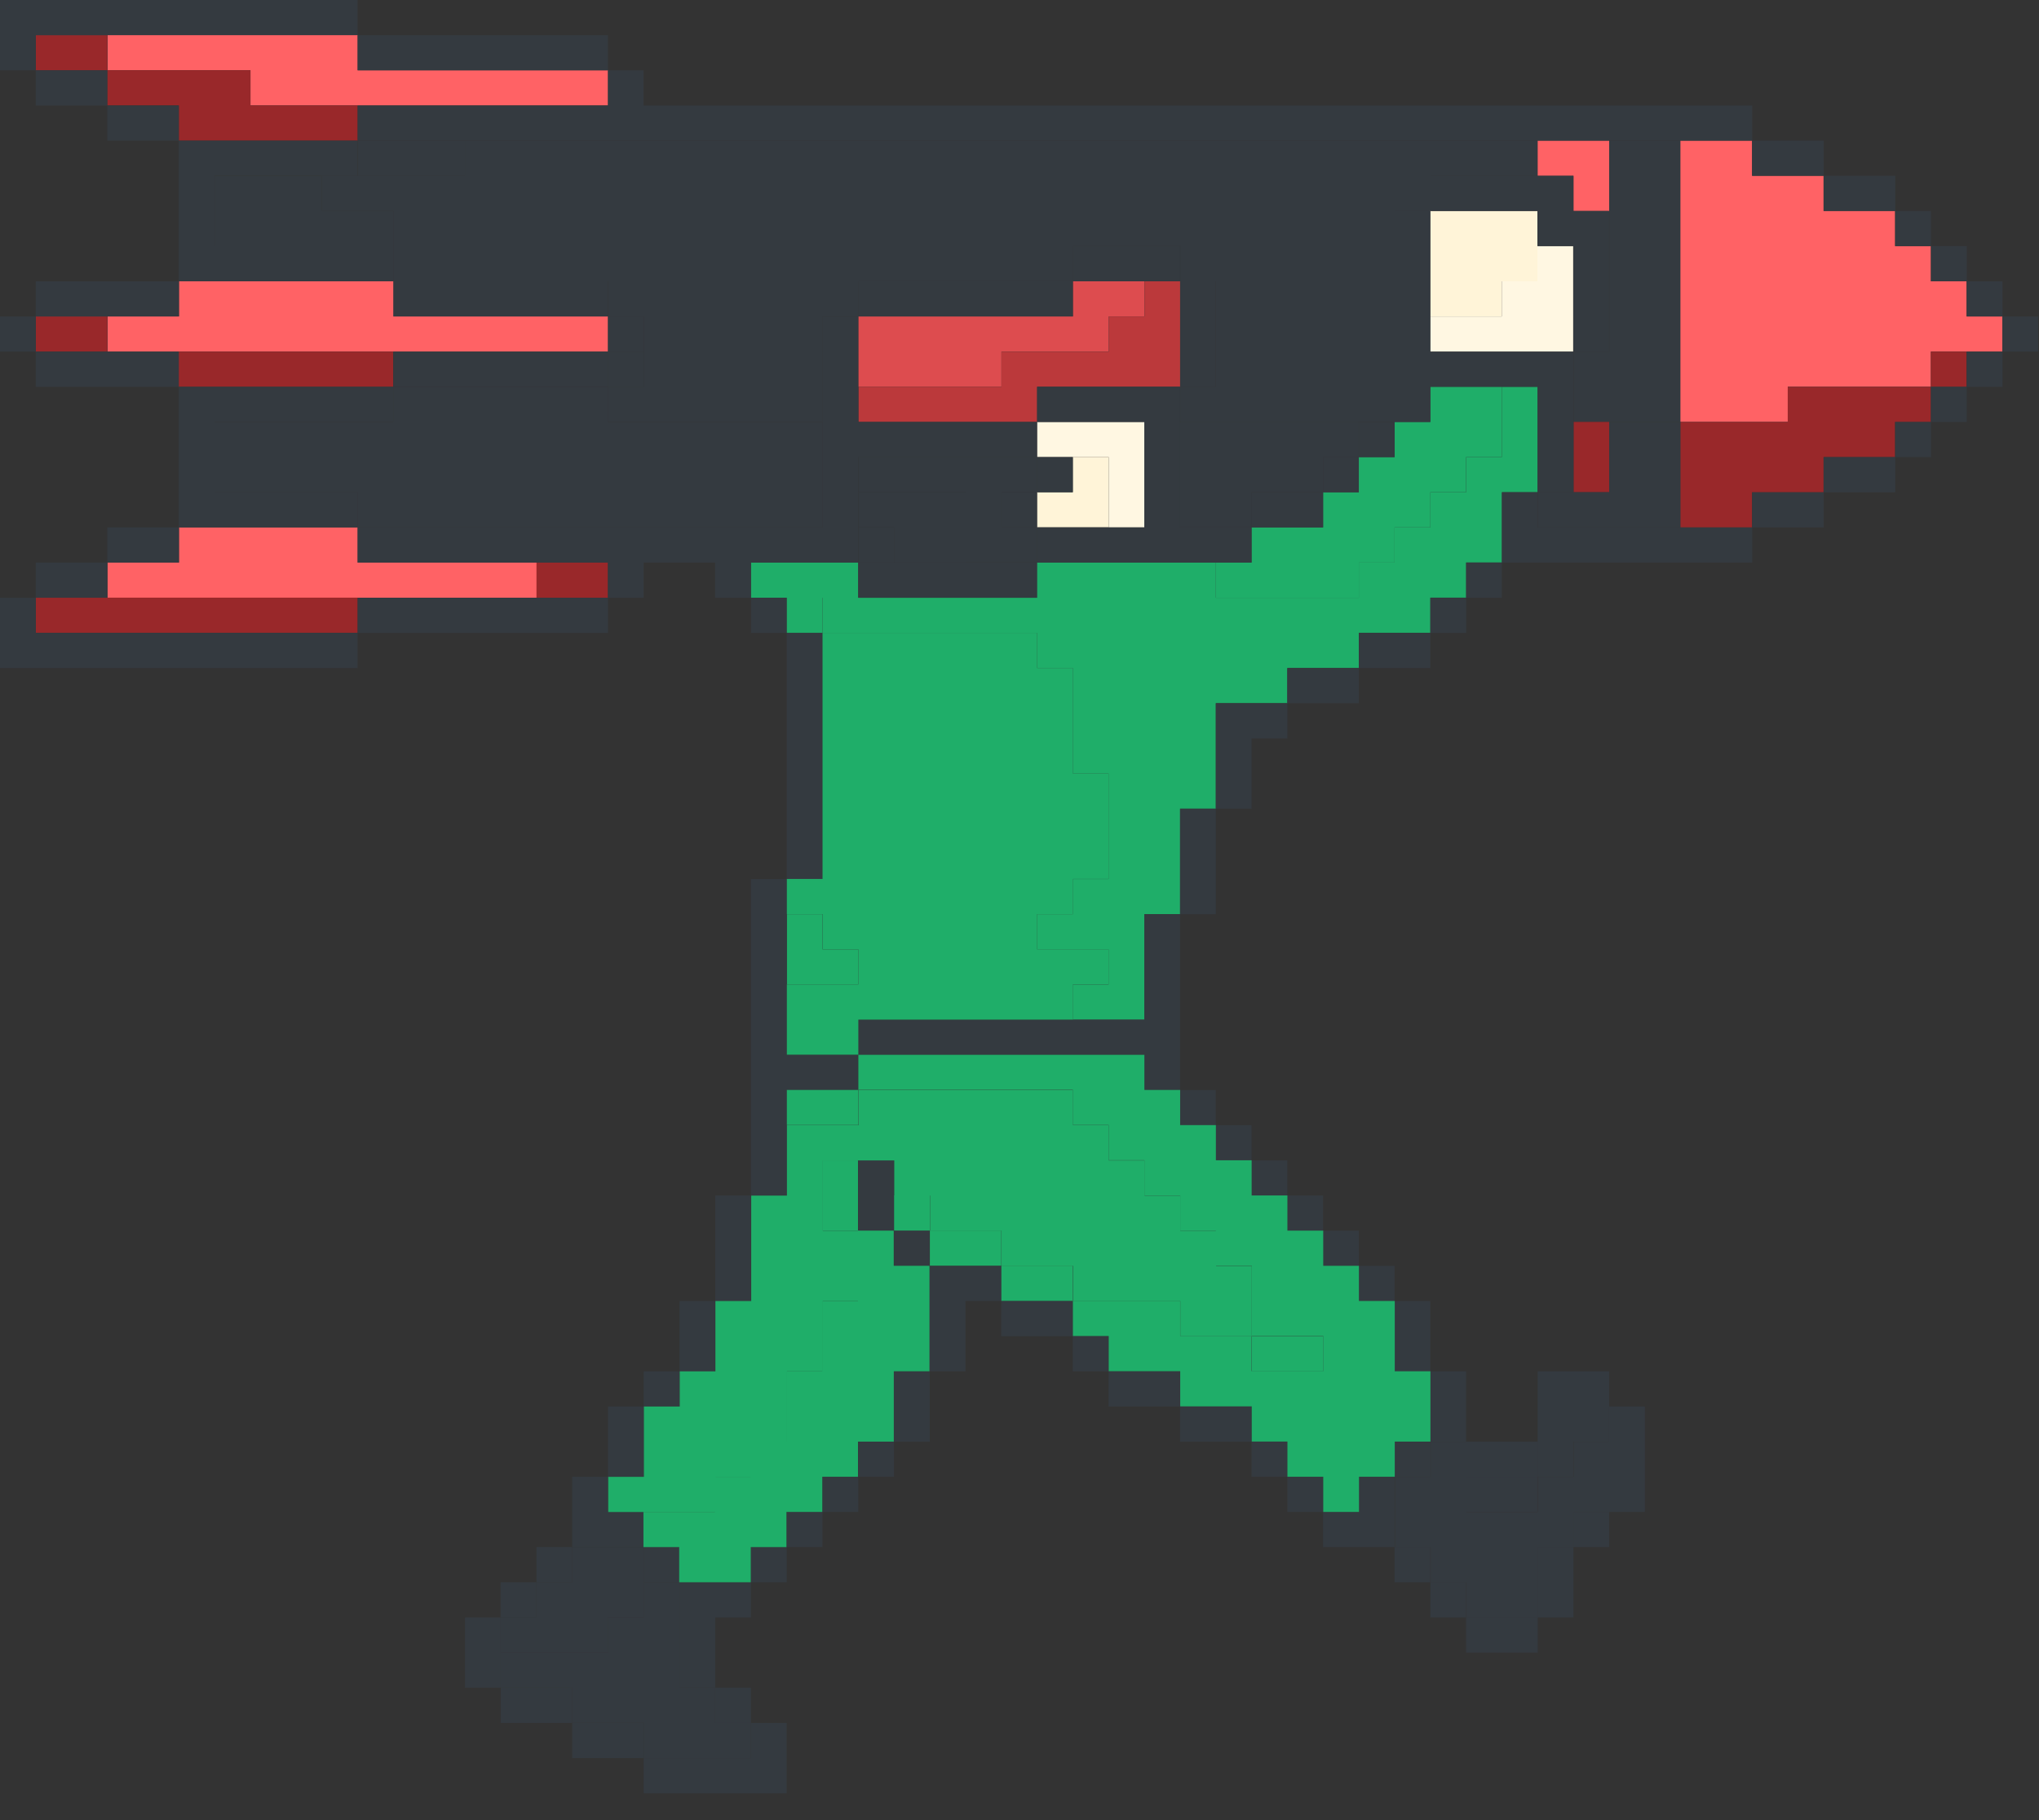 <svg xmlns="http://www.w3.org/2000/svg" width="28" height="25" fill="none" viewBox="0 0 28 25"><rect x="0" y="0" width="28" height="25" fill="#333333" stroke="none"/><g fill-rule="evenodd" clip-path="url(#a)" clip-rule="evenodd"><path fill="#FF6265" d="M4.914 1.448H3.44V.965H1.477V.482h3.436v.483h3.438v.483H4.914Z"/><path fill="#343A40" d="M4.914 2.415v-.483H6.387v.483H4.915Z"/><path fill="#343A40" d="M6.386 1.932h14.732v.483H19.645v.483h-.491v2.897h-2.947v-.483h.491V3.864h-.49V3.38h-1.474v.483h-2.946v.482h-.491V5.795H8.35v-.483h.491v-.966h-.49v-.482H5.403v-.966h-.982v-.483h1.964v-.483Z"/><path fill="#FF6265" d="M21.116 2.415v-.483h.982v.966h-.49v-.483h-.492Z"/><path fill="#343A40" d="M22.1 1.932h.982v3.863H21.609V4.83h.49V1.932Z"/><path fill="#FF6265" d="M23.077 1.932h.982v.483h.982v.483h.982v.483h.492v.483h.49v.482h.492v.483h-.982v.483H24.55v.483h-1.474V1.932Z"/><path fill="#343A40" d="M4.42 2.416v.483h.982v.483H2.947v-.966h1.472Z"/><path fill="#FFF4D8" d="M19.64 4.347V2.898h1.472v.966h-.49v.483h-.982Z"/><path fill="#FFF7E2" d="M21.113 3.38h.49v1.45H19.64v-.483h.982v-.483h.49V3.38Z"/><path fill="#FF6265" d="M1.477 4.346h.982v-.483H5.405v.483h2.946v.483H1.477v-.483Z"/><path fill="#DD4C4F" d="M11.788 5.312v-.966h2.946v-.483h.982v.483h-.49v.483h-1.474v.483h-1.964Z"/><path fill="#BB393B" d="M15.716 3.863h.492V5.312H14.243v.483H11.79v-.483h1.963V4.83h1.474v-.483h.49v-.483Z"/><path fill="#99282A" d="M1.474 4.829H.492v-.483h.982v.483ZM5.4 4.83v.483H2.454V4.83H5.4Z"/><path fill="#1FAE69" d="M20.624 5.313v.965h-.491v.483h-.491v.483h-.491v.483h-.491v.483H16.695v-.483h.491v-.483h.983v-.483h.49v-.483h.492v-.483h.49v-.482h.982Z"/><path fill="#1FAE69" d="M20.625 5.313h.49V6.76h-.49v.966h-.491v.483h-.492v.483h-.982v.483h-.982v.483h-.982V11.108h-.49V12.557h-.492V14.006h-.982v-.483h.491v-.483h-.982v-.483h.491v-.483h.491V10.625h-.491V9.176h-.491v-.483h-2.946V8.21h-.983v-.483h1.474v.483H14.24v-.483h2.456v.483h1.964v-.483h.491v-.483h.491v-.483h.492v-.483h.49v-.965Z"/><path fill="#FFF7E2" d="M14.732 6.278h-.49v-.483h1.472V7.244h-.49v-.966h-.492Z"/><path fill="#343A40" d="M16.203 5.795h2.455v.483h-.49v.483h-.982v.483h-.982V5.795Z"/><path fill="#99282A" d="M21.608 5.795h.491v.966h-.49v-.966Z"/><path fill="#343A40" d="M22.098 5.795h.982v1.449h-1.963V6.76h.981v-.966ZM11.788 6.76v-.483h2.455v.483h-.49v.483h.49v.483h-.982V6.76H11.79Z"/><path fill="#FFF4D8" d="M14.732 6.277h.491v.966h-.982V6.76h.491v-.483Z"/><path fill="#343A40" d="M11.788 7.243V6.76H13.261v.966h-.982v-.483h-.49Z"/><path fill="#FF6265" d="M1.477 8.21v-.483h.982v-.483H4.913v.483H7.37v.483H1.477Z"/><path fill="#343A40" d="M12.28 7.727h-.492v-.483h.491v.483Z"/><path fill="#99282A" d="M7.367 8.21v-.483h.982v.483h-.982ZM4.912 8.209v.483H.492v-.483h4.42Z"/><path fill="#1FAE69" d="M10.805 12.557h.49v.483h.492v.483h-.982v-.966Z"/><path fill="#343A40" d="M22.102 19.803v.966h-.492v.483h-.49v.966h-.982v-.483h-.492v-.483h-.49v-.966h.49v-.483h.491v.966h.982v-.483h.491v-.483h.492ZM6.875 22.699v-.483h.491v-.483h.491v-.483h.982v.966h-.49v.483H6.874Z"/><path fill="#343A40" d="M8.84 21.732h.49V23.181h.491v.483h.491v.483H8.84v-.483h-.982v-.483h-.983v-.483H8.348v-.483h.491v-.483Z"/><path fill="#99282A" d="M4.912 1.448v.483H2.456v-.483h-.982V.965H.492V.482h.982v.483h1.964v.483h1.474Z"/><path fill="#343A40" d="M11.294 5.796v1.449H4.91v-.483H2.946v-.966h2.455v-.483H8.348V4.83h.492v.483h-.491v.483h2.946Z"/><path fill="#99282A" d="M23.077 5.796H24.55v-.483H26.515V4.83h.49v.483h-.49v.483h-.492v.483h-.982v.483h-.982v.483h-.982V5.796Z"/><path fill="#343A40" d="M27.99 4.83h-.491v.483h-.491v.483h-.491v.483h-.491v.483h-.982v.482h-.982v.483h-3.438v.483h-.49v.483h-.492v.483h-.982v.483h-.982v.483h-.491v.966h-.491v1.45h-.491v2.414h.49v.483h.492v.483h.49v.483h.492v.483h.491v.483h.491v.483h.491v.966h.491v.966h.982v-.966h.982v.483h.491v1.448h-.49v.483h-.492v.966h-.49v.483h-.983v-.483h-.49v-.483h-.492v-.483h-.982v-.483h-.491v-.482h-.491v-.483h-.982v-.483h-.982v-.483h-.491v-.483h-.982v-.483h-.492v.966h-.49v.966h-.492v.483h-.49v.482h-.492v.483h-.49v.483h-.492v.483h-.49v.966h.49v.483h.491v.966H8.84v-.483h-.982v-.483h-.982v-.483h-.491v-.966h.49v-.483h.492v-.483h.49v-.965h.492v-.966h.49v-.483h.492v-.966h.491v-1.45h.491v-4.346h.491v-3.38h-.49V8.21H9.82v-.483H8.84v.483h-.491v.483H4.91v.483H0V8.21h.491v-.483h.982v-.483h.982V5.313H.491V4.83H0v-.483h.491v-.483h1.964V1.932h-.982v-.483H.491V.966H0V0h4.91v.483h3.438v.483h.49v.483h15.224v.483h.982v.483h.982v.483h.49v.483h.492v.483h.49v.483h.492v.483ZM6.875 22.7v.482h.982v.483h.982v.483h1.473v-.483h-.49v-.483h-.492v-1.449h-.491v-.483h-.982v.483h-.491v.483h-.491v.483Zm1.964-1.933v.483h.491v.483h.982v-.483h.491v-.483h.491v-.482h.491v-.483h.491v-.966h.491v-1.45h-.49v-.482h-.492v-.966h.491v.966h.491v.483h.982v.483h.983v.483h.49v.483h.983v.483h.982v.483h.49v.483h.492v.482h.491v-.482h.491v-.483h.491v-.966h-.49v-.966h-.492v-.483h-.491v-.483h-.491v-.483h-.491v-.483h-.491v-.483h-.491v-.483h-.491v-.483h-3.929v.483h-.982v1.449h-.49v1.449H9.82v.966H9.33v.483h-.491v.966h-.491v.482h.49Zm11.294-.482v-.483h-.49v.483h-.492v.965h.491v.483h.491v.483h.982v-.966h.491v-.483h.491V19.32h-.49v.483h-.492v.483h-.982Zm-9.33-6.762v.966h.982v-.483h3.929v-1.449h.49v-1.449h.492V9.66h.982v-.483h.982v-.483h.982V8.21h.491v-.483h.491v-.965h.491v-1.45h-1.473v.484h-.49v.483h-.492v.483h-.491v.482h-.982v.483H14.24v.483h-2.455v-.483h-1.473v.483h.491v.483h.491v3.381h-.49v1.449Zm7.857-7.727h.491V2.898h.491v-.483h1.964v.483h.491V4.83h-.49v1.932h-.492v.482h2.947v-.482h.982v-.483h.982v-.483h.49v-.483h.492V4.83h.49v-.483h-.49v-.483h-.491V3.38h-.491v-.483h-.982v-.483h-.982v-.483H4.91v.483H2.946v.966h2.456v.483h2.946v.483h.49v.483h-.49v.483H5.402v.483H2.946v.966h1.965v.482h6.383V4.347h.491v-.483h2.947V3.38h1.473v.483h.49v1.449h-.49v1.931h.982v-.482h.982v-.483h.491v-.483Zm.982-1.45v.484h1.964V3.38h-.49v-.482h-1.474v1.449ZM1.473.484H.491v.483h.982v.483h.982v.483h2.456v-.483h3.437V.966H4.91V.483H1.473ZM5.402 4.83h2.946v-.483H5.402v-.483H2.455v.483H.491v.483h1.964v.483h2.947V4.83Zm6.383.483v.483h2.456v-.483h1.964v-1.45h-1.473v.484h-2.947v.966Zm1.473 2.414h.983v-.483h-.492v-.482h.492v-.483h-2.456v1.448h1.473Zm1.474-1.448v.483h-.491v.482h1.473V5.796H14.24v.483h.49ZM7.366 8.21h.982v-.483H4.91v-.483H2.455v.483h-.982v.483H.491v.483h4.42V8.21h2.455Z"/><path fill="#1FAE69" d="M10.805 12.556v-.483h.49V8.692h-.49v-.483h.49v.483h2.947v.483h.491V10.624h.491V12.073h-.49v.483h-.492v.483h.982v.483h-.49v.483h-2.947v.482h-.982v-.965h.982v-.483h-.491v-.483h-.491ZM10.805 15.454v-.483h.982v-.483H15.715v.483h.491v.483h.491v.483h.491v.483h.491v.483h.492v.483h.49v.483h.492v.966h.49v.966h-.49v.483h-.491v.483h-.491v-.483h-.492V19.8h-.49v-.483h-.982v-.483h-.982v-.483h-.492v-.483h-.982v-.483h-.982v-.483h-.491v-.483h.49v.483h.983v.483h.982v.483H16.206v.483h.982v.483h.983v-.483h-.982v-.966h-.492v-.483h-.49v-.483h-.492v-.483h-.49v-.483h-.492v-.483h-2.946v.483h-.982Z"/><path fill="#1FAE69" d="M10.807 15.456h.982v-.483h2.946v.483h.491v.483h.491v.483h.491v.482h.492v.483h.49v.966h.982v.483h-.981v-.483h-.983v-.483h-1.472v-.483h-.982v-.483h-.983v-.482h-.491v-.483h-.982v.965h.49v.966h-.49v.966h-.491v.966h-.491v.483h-.491v.483H8.352v-.483h.49v-.966h.492v-.483h.49v-.966h.492v-1.448h.49v-.966Z"/><path fill="#1FAE69" d="M11.782 15.938v.965h.491v.483h.491V18.835h-.49v.966h-.492v.483h-.49v.483H10.8v.483h-.49v.483h-.983v-.483h-.491v-.483h.982v-.483h.491v-.483h.491v-.966h.491v-.966h.491v-.966h-.49v-.965h.49Z"/><path fill="#343A40" d="M20.132 20.284h.982v-.483h.491v-.483h.491v.483h-.491v.483h-.491v.483h-.982v-.483Z"/></g><defs><clipPath id="a"><path fill="#fff" d="M-.001 0h27.99v24.631H-.001z"/></clipPath></defs></svg>